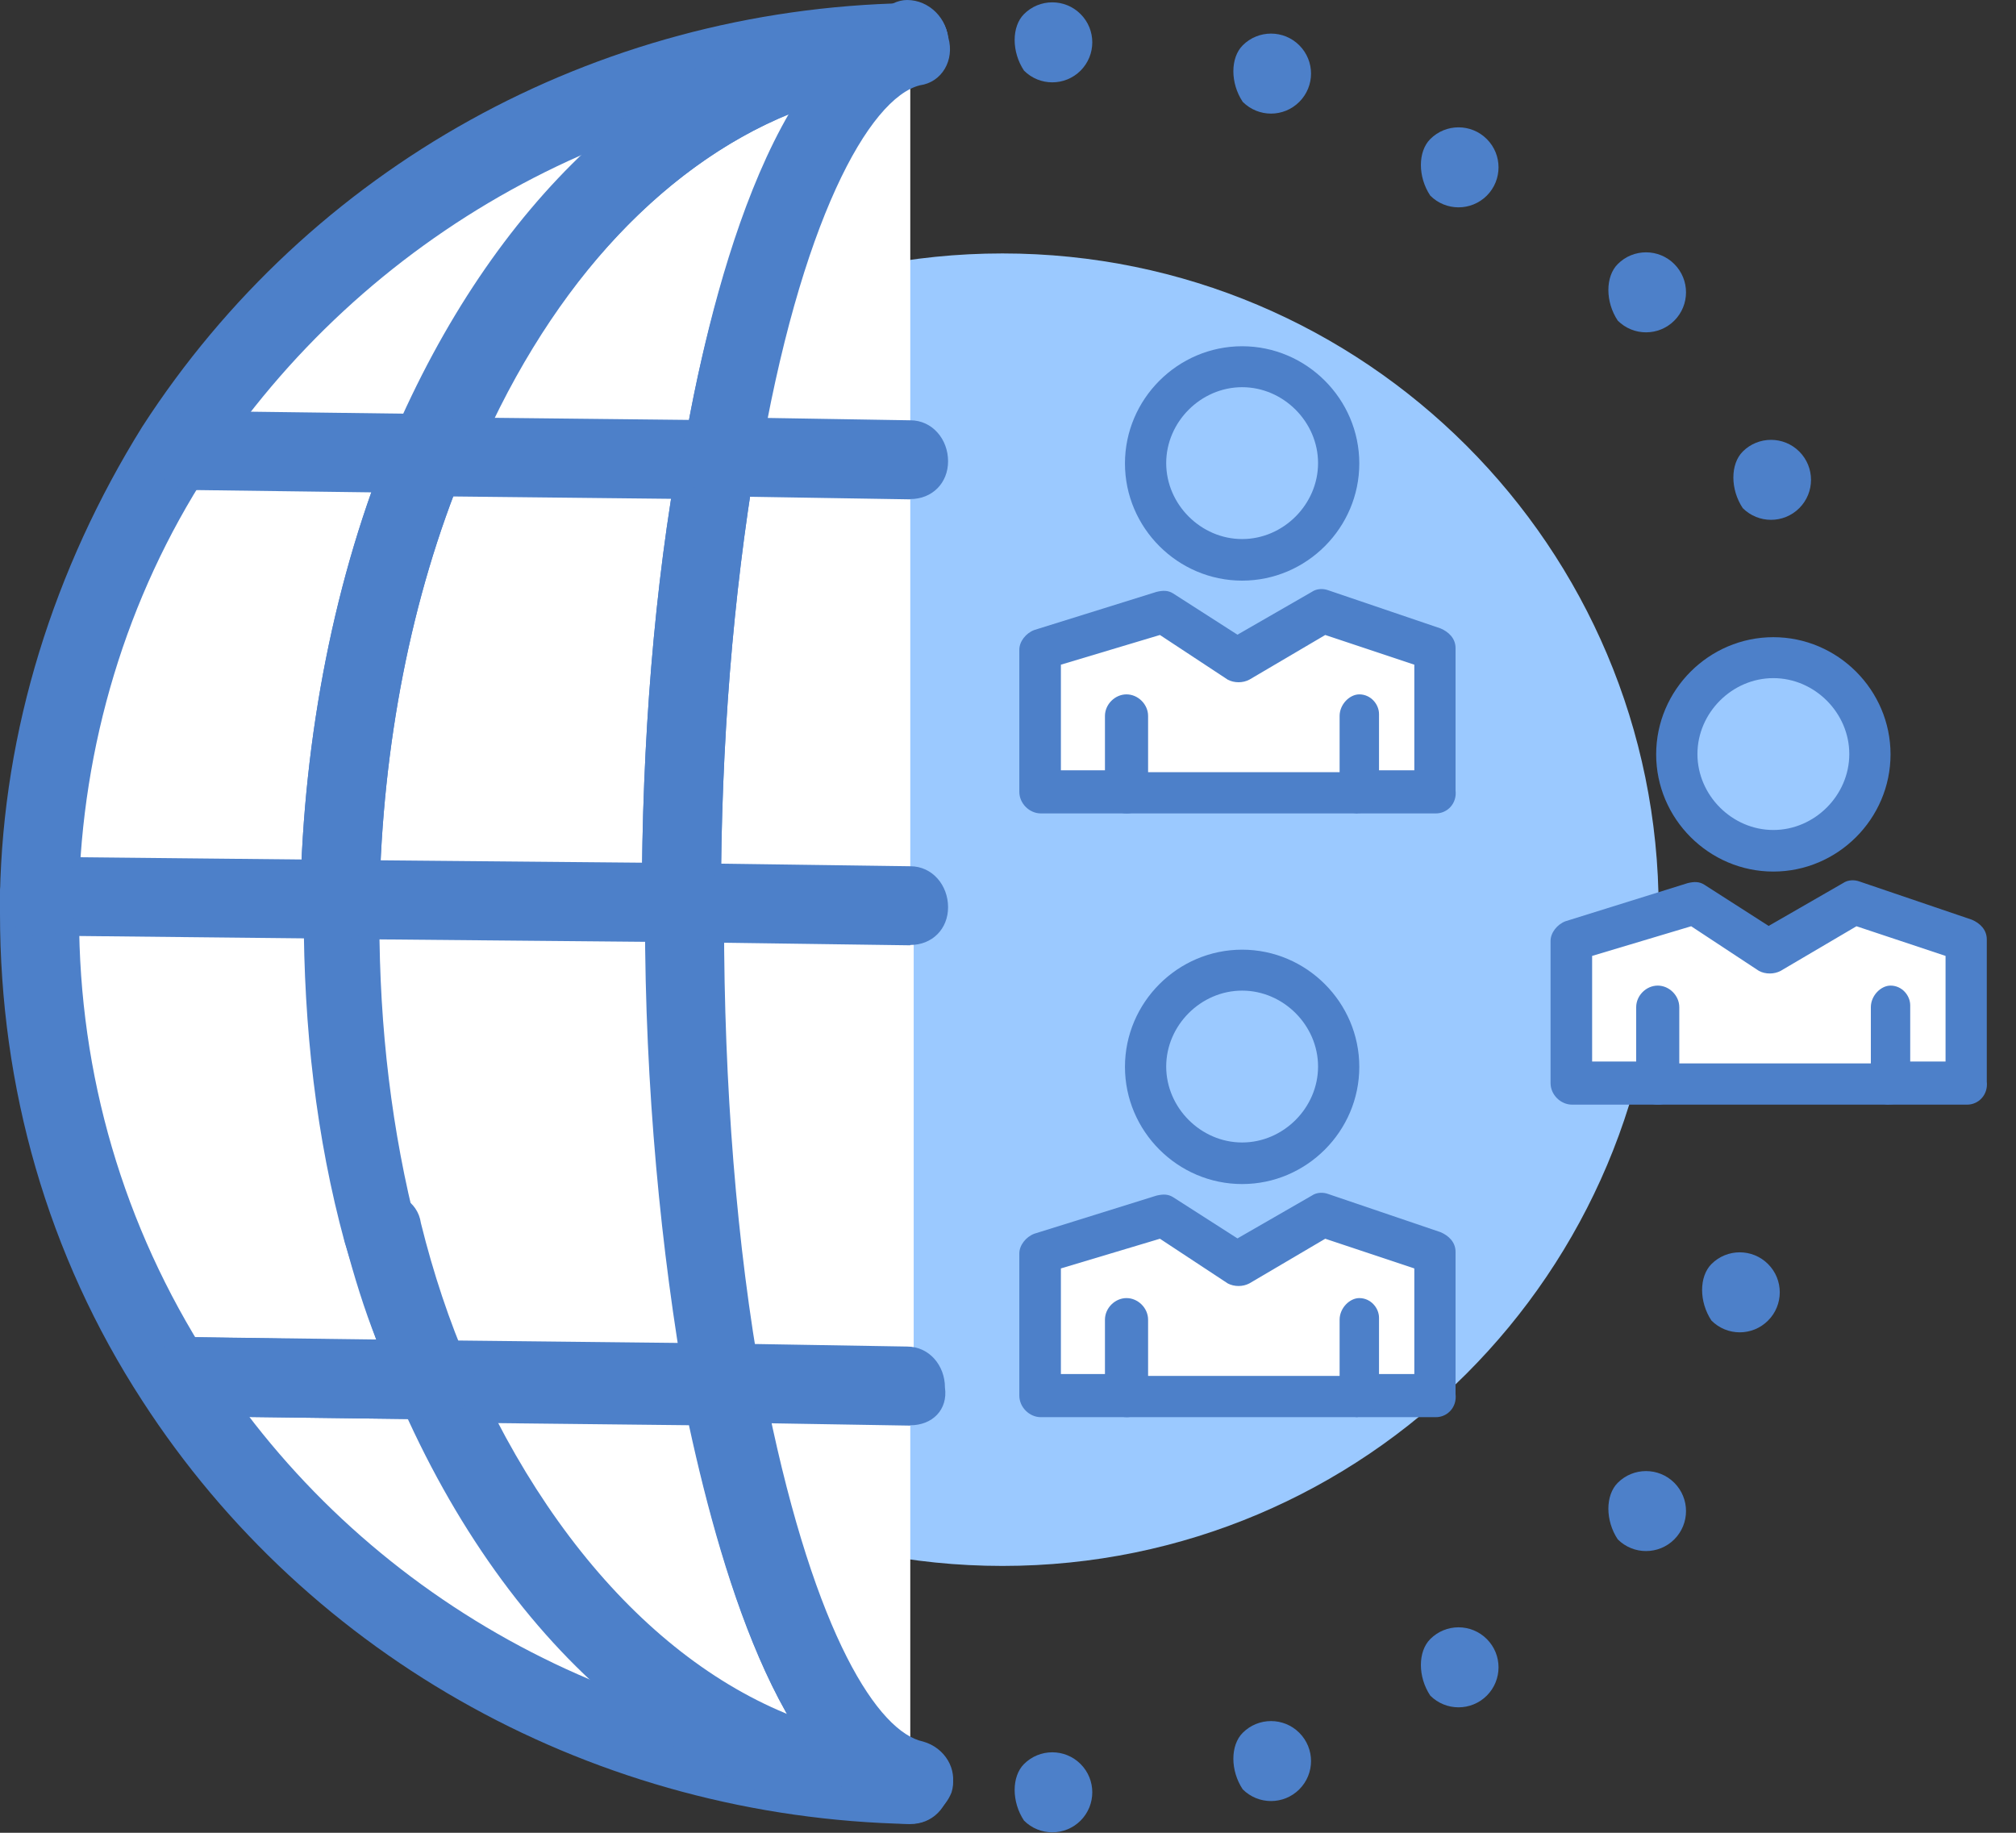 <?xml version="1.0" encoding="UTF-8"?> <svg xmlns="http://www.w3.org/2000/svg" width="55" height="50" viewBox="0 0 55 50" fill="none"><rect x="0" y="0" width="55" height="50" fill="#333333" stroke="none"/><g clip-path="url(#clip0_1012_1691)"><path d="M27.349 42.72C37.236 42.72 45.251 34.704 45.251 24.817C45.251 14.929 37.236 6.914 27.349 6.914C17.461 6.914 9.446 14.929 9.446 24.817C9.446 34.704 17.461 42.72 27.349 42.72Z" fill="#9BC9FF"></path><path d="M19.753 37.775C19.062 34.066 18.721 29.668 18.721 24.927V24.672L24.927 24.757V35.533V37.86L19.753 37.775Z" fill="white"></path><path d="M24.834 12.592L19.659 12.506C20.784 6.215 22.677 1.816 24.834 1.211V12.592Z" fill="white"></path><path d="M24.834 12.592V14.314V24.663L18.627 24.578C18.627 20.094 18.968 15.951 19.574 12.421L24.834 12.592Z" fill="white"></path><path d="M24.834 37.86V48.645C22.762 48.124 20.955 44.246 19.829 38.645C19.829 38.474 19.744 38.295 19.744 38.124C19.744 38.039 19.744 37.954 19.659 37.869H24.834V37.86Z" fill="white"></path><path d="M11.816 37.69C14.578 44.075 19.318 48.474 24.834 48.73C16.385 48.559 9.054 44.16 4.825 37.605H5.26L11.816 37.69Z" fill="white"></path><path d="M18.628 24.919C18.628 29.659 19.062 34.058 19.659 37.766L11.807 37.681C11.287 36.385 10.776 35.098 10.426 33.632C9.736 30.955 9.301 28.022 9.301 24.919V24.484L18.61 24.57V24.91L18.628 24.919Z" fill="white"></path><path d="M5.26 12.336L11.816 12.421C10.35 15.959 9.488 20.094 9.403 24.578L1.125 24.407C1.21 19.923 2.592 15.78 4.834 12.251L5.268 12.336H5.26Z" fill="white"></path><path d="M24.058 1.296H24.834V1.211C22.592 1.816 20.691 6.13 19.659 12.506L11.722 12.421C14.22 6.471 18.363 2.336 23.282 1.381C23.453 1.381 23.623 1.296 23.802 1.296H24.058Z" fill="white"></path><path d="M24.834 48.636C19.403 48.38 14.569 44.066 11.816 37.596L19.668 37.681C19.668 37.767 19.668 37.852 19.753 37.937C19.753 38.108 19.838 38.278 19.838 38.457C20.955 44.237 22.771 48.031 24.842 48.636H24.834Z" fill="white"></path><path d="M11.816 37.69L5.175 37.604H4.74C2.413 33.981 1.031 29.582 1.031 24.927V24.407L9.309 24.493V24.927C9.309 28.031 9.744 30.963 10.435 33.64C10.87 35.021 11.296 36.402 11.816 37.69Z" fill="white"></path><path d="M11.73 12.421L19.582 12.506C18.977 16.044 18.636 20.179 18.636 24.663L9.326 24.493C9.412 20.094 10.273 15.959 11.739 12.421H11.73Z" fill="white"></path><path d="M4.834 12.242C9.054 5.695 16.385 1.381 24.834 1.211H23.887C23.717 1.211 23.546 1.296 23.367 1.296C18.448 2.242 14.314 6.385 11.807 12.336L5.251 12.251H4.817L4.834 12.242Z" fill="white"></path><path d="M24.834 49.761C16.3 49.591 8.448 45.277 3.879 38.21C1.296 34.237 0 29.668 0 24.919V24.399C0 23.794 0.52 23.367 1.125 23.367C1.731 23.367 2.157 23.887 2.157 24.484V25.004C2.157 29.318 3.367 33.453 5.695 37.076C9.838 43.547 16.991 47.511 24.842 47.681C25.448 47.681 25.874 48.201 25.874 48.806C25.874 49.241 25.439 49.753 24.842 49.753L24.834 49.761Z" fill="#4D80C9"></path><path d="M11.816 38.721L5.175 38.636C4.57 38.636 4.143 38.116 4.143 37.511C4.143 36.905 4.663 36.479 5.269 36.479L10.273 36.564C9.932 35.703 9.668 34.842 9.412 33.888C9.241 33.282 9.582 32.677 10.188 32.592C10.793 32.421 11.398 32.762 11.483 33.367C11.825 34.749 12.259 36.044 12.779 37.246C12.864 37.502 12.95 37.852 12.779 38.108C12.694 38.449 12.259 38.713 11.833 38.713L11.816 38.721Z" fill="#4D80C9"></path><path d="M9.318 25.61C8.713 25.61 8.193 25.09 8.193 24.484C8.278 20.085 9.139 15.686 10.691 11.978C10.946 11.458 11.552 11.202 12.072 11.373C12.592 11.628 12.847 12.234 12.677 12.754C11.21 16.292 10.435 20.341 10.35 24.484C10.435 25.09 9.915 25.61 9.318 25.61Z" fill="#4D80C9"></path><path d="M1.125 25.524C0.52 25.524 0 25.004 0 24.407C0.085 19.923 1.466 15.524 3.879 11.645C8.448 4.569 16.215 0.256 24.748 0.085C25.354 0.085 25.865 0.52 25.865 1.117C25.865 1.714 25.43 2.242 24.834 2.242C17.076 2.413 9.915 6.385 5.686 12.847C3.444 16.3 2.234 20.349 2.148 24.493C2.148 25.013 1.628 25.524 1.117 25.524H1.125Z" fill="#4D80C9"></path><path d="M24.834 2.242C24.229 2.242 23.717 1.722 23.717 1.117C23.717 0.512 24.237 0 24.749 0C25.354 0 25.865 0.52 25.865 1.117C25.951 1.807 25.431 2.242 24.834 2.242Z" fill="#4D80C9"></path><path d="M24.322 2.327L24.152 1.202L24.066 0.171H24.237C24.842 0.085 25.354 0.512 25.448 1.117C25.533 1.722 25.107 2.242 24.501 2.327H24.331H24.322Z" fill="#4D80C9"></path><path d="M23.887 2.327C23.367 2.327 22.941 1.893 22.856 1.381C22.771 0.776 23.197 0.264 23.802 0.171H24.058C24.663 0.085 25.183 0.512 25.268 1.117C25.354 1.722 24.927 2.242 24.322 2.327H23.887Z" fill="#4D80C9"></path><path d="M11.73 13.453C11.56 13.453 11.475 13.453 11.296 13.367C10.776 13.112 10.52 12.506 10.691 11.986C13.453 5.516 17.937 1.296 23.112 0.341C23.717 0.256 24.237 0.597 24.407 1.202C24.493 1.807 24.152 2.327 23.546 2.498C19.147 3.359 15.183 7.153 12.771 12.847C12.6 13.197 12.165 13.453 11.739 13.453H11.73Z" fill="#4D80C9"></path><path d="M18.628 25.703C18.022 25.703 17.511 25.183 17.511 24.578C17.511 20.264 17.852 15.951 18.542 12.242C18.628 11.637 19.233 11.296 19.753 11.381C20.358 11.466 20.699 12.072 20.614 12.592C20.009 16.215 19.668 20.264 19.668 24.578C19.753 25.269 19.233 25.703 18.636 25.703H18.628Z" fill="#4D80C9"></path><path d="M9.318 25.61C8.713 25.61 8.193 25.09 8.193 24.484C8.278 20.085 9.139 15.686 10.691 11.978C10.946 11.458 11.552 11.202 12.072 11.373C12.592 11.628 12.847 12.234 12.677 12.754C11.21 16.292 10.435 20.341 10.35 24.484C10.435 25.09 9.915 25.61 9.318 25.61Z" fill="#4D80C9"></path><path d="M19.659 13.623H19.489C18.883 13.538 18.542 12.933 18.628 12.413C19.062 9.736 20.009 5.772 21.56 3.103C17.937 4.569 14.834 8.022 12.848 12.847C12.592 13.367 11.986 13.623 11.466 13.453C10.946 13.197 10.691 12.592 10.861 12.072C13.453 5.516 17.937 1.296 23.112 0.341C23.282 0.341 23.453 0.256 23.717 0.256H24.749C25.004 0.256 25.354 0.341 25.524 0.511C25.695 0.682 25.865 1.032 25.865 1.287V1.202C25.865 1.722 25.524 2.148 25.09 2.234C23.709 2.575 21.816 5.942 20.691 12.668C20.605 13.188 20.171 13.615 19.659 13.615V13.623Z" fill="#4D80C9"></path><path d="M11.816 38.721C11.381 38.721 11.04 38.465 10.87 38.031C10.264 36.735 9.838 35.269 9.403 33.888C8.627 31.04 8.286 28.022 8.286 24.919V24.578C8.286 23.973 8.806 23.547 9.318 23.547C9.923 23.547 10.35 24.067 10.35 24.672V25.107C10.35 28.039 10.691 30.887 11.381 33.555C11.722 34.936 12.157 36.232 12.677 37.434C12.933 37.954 12.677 38.645 12.072 38.815C12.157 38.73 11.986 38.73 11.816 38.73V38.721Z" fill="#4D80C9"></path><path d="M24.834 49.761C19.054 49.505 13.879 45.106 10.861 38.116C10.691 37.775 10.776 37.425 10.946 37.084C11.117 36.743 11.466 36.564 11.893 36.564L19.744 36.65C20.264 36.65 20.691 36.991 20.776 37.511C20.776 37.596 20.776 37.681 20.861 37.766C20.946 38.372 20.605 38.883 20 39.062C19.659 39.148 19.309 39.062 19.054 38.806L13.538 38.721C16.3 44.066 20.435 47.349 24.919 47.519C25.524 47.519 25.951 48.039 25.951 48.645C25.865 49.335 25.43 49.761 24.834 49.761Z" fill="#4D80C9"></path><path d="M24.834 49.676H24.578C21.475 48.815 19.753 43.291 18.798 38.806C18.713 38.201 19.054 37.681 19.659 37.511C20.264 37.425 20.784 37.766 20.955 38.372C22.251 44.663 23.973 47.255 25.183 47.511C25.788 47.681 26.13 48.286 25.959 48.806C25.788 49.327 25.354 49.667 24.842 49.667L24.834 49.676Z" fill="#4D80C9"></path><path d="M19.753 38.892C19.233 38.892 18.806 38.551 18.721 38.031C18.031 34.152 17.596 29.668 17.596 25.013V24.757C17.596 24.152 18.116 23.726 18.721 23.726C19.327 23.726 19.753 24.245 19.753 24.851V25.107C19.753 29.591 20.094 33.99 20.784 37.783C20.87 38.389 20.529 38.9 19.923 39.079C19.838 38.824 19.753 38.909 19.753 38.909V38.892Z" fill="#4D80C9"></path><path d="M18.628 25.703C18.022 25.703 17.511 25.183 17.511 24.578C17.511 20.264 17.852 15.951 18.542 12.242C18.628 11.637 19.233 11.296 19.753 11.381C20.358 11.466 20.699 12.072 20.614 12.592C20.009 16.215 19.668 20.264 19.668 24.578C19.753 25.269 19.233 25.703 18.636 25.703H18.628Z" fill="#4D80C9"></path><path d="M19.659 13.623H19.488C18.883 13.538 18.542 12.933 18.628 12.413C19.318 8.269 21.04 1.287 24.578 0.256C25.183 0.085 25.789 0.426 25.874 1.032C26.044 1.637 25.703 2.242 25.098 2.327C23.717 2.668 21.824 6.036 20.699 12.762C20.614 13.197 20.179 13.623 19.668 13.623H19.659Z" fill="#4D80C9"></path><path d="M24.834 49.676H24.578C21.475 48.815 19.753 43.291 18.798 38.892C18.798 38.721 18.713 38.551 18.713 38.286C18.713 38.201 18.713 38.116 18.627 38.031V37.86C18.627 37.255 19.148 36.743 19.753 36.743C20.273 36.743 20.699 37.178 20.784 37.69C20.784 37.775 20.784 37.86 20.87 37.946C20.87 38.116 20.955 38.286 20.955 38.465C22.251 44.757 23.973 47.349 25.183 47.604C25.789 47.775 26.13 48.38 25.959 48.9C25.789 49.335 25.354 49.676 24.842 49.676H24.834Z" fill="#4D80C9"></path><path d="M24.834 25.789L18.628 25.703C18.022 25.703 17.596 25.183 17.596 24.578C17.596 23.973 18.116 23.547 18.628 23.547L24.834 23.632C25.439 23.632 25.865 24.152 25.865 24.749C25.865 25.345 25.431 25.78 24.834 25.78V25.789Z" fill="#4D80C9"></path><path d="M18.627 25.703L9.318 25.618C8.713 25.618 8.286 25.098 8.286 24.493C8.286 23.887 8.806 23.461 9.403 23.461L18.721 23.546C19.326 23.546 19.753 24.067 19.753 24.672C19.753 25.277 19.233 25.703 18.627 25.703Z" fill="#4D80C9"></path><path d="M9.318 25.61L1.125 25.524C0.52 25.524 0.094 25.004 0.094 24.407C0.094 23.811 0.614 23.376 1.219 23.376L9.497 23.461C10.102 23.461 10.528 23.981 10.528 24.587C10.443 25.107 9.923 25.618 9.318 25.618V25.61Z" fill="#4D80C9"></path><path d="M1.125 25.524C0.52 25.524 0 25.004 0 24.407C0 23.811 0.52 23.282 1.125 23.282C1.731 23.282 2.242 23.802 2.242 24.407C2.242 25.013 1.722 25.524 1.125 25.524Z" fill="#4D80C9"></path><path d="M19.659 13.623L11.807 13.538C11.202 13.538 10.776 13.018 10.776 12.413C10.776 11.807 11.296 11.381 11.893 11.381L19.744 11.466C20.35 11.466 20.776 11.986 20.776 12.583C20.691 13.103 20.171 13.615 19.651 13.615L19.659 13.623Z" fill="#4D80C9"></path><path d="M24.834 13.623L19.574 13.538C18.968 13.538 18.542 13.018 18.542 12.413C18.542 11.807 19.062 11.381 19.659 11.381L24.834 11.466C25.439 11.466 25.865 11.986 25.865 12.583C25.865 13.18 25.431 13.615 24.834 13.615V13.623Z" fill="#4D80C9"></path><path d="M11.731 13.453L5.175 13.367C4.57 13.367 4.143 12.847 4.143 12.242C4.143 11.637 4.663 11.211 5.269 11.211L11.825 11.296C12.43 11.296 12.856 11.816 12.856 12.327C12.856 13.018 12.336 13.444 11.731 13.444V13.453Z" fill="#4D80C9"></path><path d="M24.834 38.892L19.659 38.806C19.054 38.806 18.627 38.286 18.627 37.681C18.627 37.076 19.148 36.65 19.659 36.65L24.748 36.735C25.354 36.735 25.78 37.255 25.78 37.852C25.865 38.457 25.439 38.883 24.834 38.883V38.892Z" fill="#4D80C9"></path><path d="M19.753 38.892C19.696 38.892 19.696 38.892 19.753 38.892L11.901 38.806C11.296 38.806 10.87 38.286 10.87 37.681C10.87 37.076 11.39 36.65 11.986 36.65L19.838 36.735C20.443 36.735 20.87 37.255 20.87 37.852C20.784 38.372 20.264 38.883 19.753 38.883V38.892Z" fill="#4D80C9"></path><path d="M11.816 38.721L5.175 38.636C4.57 38.636 4.143 38.116 4.143 37.511C4.143 36.905 4.663 36.479 5.269 36.479L11.91 36.564C12.515 36.564 12.941 37.084 12.941 37.596C12.941 38.286 12.421 38.713 11.825 38.713L11.816 38.721Z" fill="#4D80C9"></path><path d="M30.733 21.603H28.389V17.775L30.196 17.187L31.73 16.735L33.76 18.048L36.095 16.735L39.164 17.775V21.603H37.042H33.666H30.733Z" fill="white"></path><path d="M33.888 10.026C35.328 10.026 36.547 11.194 36.547 12.685C36.547 14.177 35.38 15.345 33.888 15.345C32.396 15.345 31.228 14.177 31.228 12.685C31.228 11.194 32.447 10.026 33.888 10.026Z" fill="#9BC9FF"></path><path d="M39.165 22.191H37.05C36.735 22.191 36.462 21.918 36.462 21.603C36.462 21.287 36.735 21.015 37.05 21.015H38.585V18.133L36.155 17.323L34.084 18.542C33.905 18.636 33.674 18.636 33.495 18.542L31.645 17.323L28.943 18.133V21.015H30.742C31.057 21.015 31.33 21.287 31.33 21.603C31.33 21.918 31.057 22.191 30.742 22.191H28.397C28.082 22.191 27.809 21.918 27.809 21.603V17.724C27.809 17.502 27.988 17.272 28.218 17.187L31.552 16.147C31.731 16.104 31.867 16.104 32.004 16.189L33.76 17.315L35.789 16.147C35.925 16.053 36.104 16.053 36.24 16.104L39.301 17.144C39.523 17.238 39.71 17.417 39.71 17.681V21.56C39.753 21.918 39.489 22.191 39.173 22.191H39.165Z" fill="#4D80C9"></path><path d="M37.042 22.191H30.733C30.418 22.191 30.145 21.918 30.145 21.603V19.531C30.145 19.216 30.418 18.943 30.733 18.943C31.049 18.943 31.322 19.216 31.322 19.531V21.066H36.547V19.531C36.547 19.216 36.82 18.943 37.084 18.943C37.4 18.943 37.622 19.216 37.622 19.48V21.594C37.622 21.731 37.579 21.91 37.443 22.003C37.349 22.14 37.221 22.183 37.033 22.183L37.042 22.191Z" fill="#4D80C9"></path><path d="M33.888 15.84C32.131 15.84 30.691 14.399 30.691 12.643C30.691 10.887 32.131 9.446 33.888 9.446C35.644 9.446 37.084 10.887 37.084 12.643C37.084 14.399 35.644 15.84 33.888 15.84ZM33.888 10.563C32.762 10.563 31.816 11.509 31.816 12.634C31.816 13.76 32.762 14.706 33.888 14.706C35.013 14.706 35.959 13.76 35.959 12.634C35.959 11.509 35.013 10.563 33.888 10.563Z" fill="#4D80C9"></path><path d="M45.226 29.548H42.881V25.72L44.689 25.132L46.223 24.68L48.252 25.985L50.588 24.68L53.657 25.72V29.548H51.534H48.158H45.226Z" fill="white"></path><path d="M48.38 17.962C49.821 17.962 51.04 19.131 51.04 20.622C51.04 22.114 49.872 23.282 48.38 23.282C46.888 23.282 45.721 22.114 45.721 20.622C45.721 19.131 46.94 17.962 48.38 17.962Z" fill="#9BC9FF"></path><path d="M53.657 30.136H51.543C51.228 30.136 50.955 29.864 50.955 29.548C50.955 29.233 51.228 28.96 51.543 28.96H53.078V26.078L50.648 25.269L48.576 26.488C48.397 26.581 48.167 26.581 47.988 26.488L46.138 25.269L43.436 26.078V28.96H45.234C45.55 28.96 45.823 29.233 45.823 29.548C45.823 29.864 45.55 30.136 45.234 30.136H42.89C42.575 30.136 42.302 29.864 42.302 29.548V25.669C42.302 25.448 42.481 25.217 42.711 25.132L46.044 24.092C46.223 24.049 46.36 24.049 46.496 24.135L48.252 25.26L50.281 24.092C50.418 23.998 50.597 23.998 50.733 24.049L53.794 25.09C54.015 25.183 54.203 25.362 54.203 25.627V29.506C54.245 29.864 53.981 30.136 53.666 30.136H53.657Z" fill="#4D80C9"></path><path d="M51.535 30.136H45.226C44.91 30.136 44.638 29.864 44.638 29.548V27.477C44.638 27.161 44.91 26.888 45.226 26.888C45.541 26.888 45.814 27.161 45.814 27.477V29.011H51.04V27.477C51.04 27.161 51.313 26.888 51.577 26.888C51.893 26.888 52.114 27.161 52.114 27.425V29.54C52.114 29.676 52.072 29.855 51.935 29.949C51.841 30.085 51.714 30.128 51.526 30.128L51.535 30.136Z" fill="#4D80C9"></path><path d="M48.38 23.777C46.624 23.777 45.183 22.336 45.183 20.58C45.183 18.824 46.624 17.383 48.38 17.383C50.136 17.383 51.577 18.824 51.577 20.58C51.577 22.336 50.136 23.777 48.38 23.777ZM48.38 18.5C47.255 18.5 46.309 19.446 46.309 20.571C46.309 21.697 47.255 22.643 48.38 22.643C49.506 22.643 50.452 21.697 50.452 20.571C50.452 19.446 49.506 18.5 48.38 18.5Z" fill="#4D80C9"></path><path d="M30.733 38.073H28.389V34.245L30.196 33.657L31.73 33.205L33.76 34.51L36.095 33.205L39.164 34.245V38.073H37.042H33.666H30.733Z" fill="white"></path><path d="M33.888 26.488C35.328 26.488 36.547 27.656 36.547 29.148C36.547 30.639 35.38 31.807 33.888 31.807C32.396 31.807 31.228 30.639 31.228 29.148C31.228 27.656 32.447 26.488 33.888 26.488Z" fill="#9BC9FF"></path><path d="M39.165 38.662H37.05C36.735 38.662 36.462 38.389 36.462 38.073C36.462 37.758 36.735 37.485 37.05 37.485H38.585V34.604L36.155 33.794L34.084 35.013C33.905 35.107 33.674 35.107 33.495 35.013L31.645 33.794L28.943 34.604V37.485H30.742C31.057 37.485 31.33 37.758 31.33 38.073C31.33 38.389 31.057 38.662 30.742 38.662H28.397C28.082 38.662 27.809 38.389 27.809 38.073V34.194C27.809 33.973 27.988 33.743 28.218 33.657L31.552 32.617C31.731 32.575 31.867 32.575 32.004 32.66L33.76 33.785L35.789 32.617C35.925 32.523 36.104 32.523 36.24 32.575L39.301 33.615C39.523 33.709 39.71 33.888 39.71 34.152V38.031C39.753 38.389 39.489 38.662 39.173 38.662H39.165Z" fill="#4D80C9"></path><path d="M37.042 38.661H30.733C30.418 38.661 30.145 38.389 30.145 38.073V36.002C30.145 35.686 30.418 35.413 30.733 35.413C31.049 35.413 31.322 35.686 31.322 36.002V37.536H36.547V36.002C36.547 35.686 36.82 35.413 37.084 35.413C37.4 35.413 37.622 35.686 37.622 35.95V38.065C37.622 38.201 37.579 38.38 37.443 38.474C37.349 38.61 37.221 38.653 37.033 38.653L37.042 38.661Z" fill="#4D80C9"></path><path d="M33.888 32.302C32.131 32.302 30.691 30.861 30.691 29.105C30.691 27.349 32.131 25.908 33.888 25.908C35.644 25.908 37.084 27.349 37.084 29.105C37.084 30.861 35.644 32.302 33.888 32.302ZM33.888 27.025C32.762 27.025 31.816 27.971 31.816 29.096C31.816 30.222 32.762 31.168 33.888 31.168C35.013 31.168 35.959 30.222 35.959 29.096C35.959 27.971 35.013 27.025 33.888 27.025Z" fill="#4D80C9"></path><path d="M27.937 0.384C28.363 -0.043 29.054 -0.043 29.48 0.384C29.906 0.81 29.906 1.5 29.48 1.927C29.054 2.353 28.363 2.353 27.937 1.927C27.596 1.415 27.596 0.725 27.937 0.384Z" fill="#4D80C9"></path><path d="M33.904 1.236C34.331 0.81 35.021 0.81 35.447 1.236C35.874 1.662 35.874 2.353 35.447 2.779C35.021 3.206 34.331 3.206 33.904 2.779C33.563 2.268 33.563 1.577 33.904 1.236Z" fill="#4D80C9"></path><path d="M39.02 3.794C39.446 3.367 40.136 3.367 40.563 3.794C40.989 4.22 40.989 4.91 40.563 5.337C40.136 5.763 39.446 5.763 39.02 5.337C38.679 4.825 38.679 4.135 39.02 3.794Z" fill="#4D80C9"></path><path d="M44.135 7.204C44.561 6.777 45.252 6.777 45.678 7.204C46.104 7.63 46.104 8.321 45.678 8.747C45.252 9.173 44.561 9.173 44.135 8.747C43.794 8.235 43.794 7.545 44.135 7.204Z" fill="#4D80C9"></path><path d="M47.545 12.319C47.971 11.893 48.662 11.893 49.088 12.319C49.514 12.745 49.514 13.436 49.088 13.862C48.662 14.288 47.971 14.288 47.545 13.862C47.204 13.35 47.204 12.66 47.545 12.319Z" fill="#4D80C9"></path><path d="M27.937 48.124C28.363 47.698 29.054 47.698 29.48 48.124C29.906 48.551 29.906 49.241 29.48 49.668C29.054 50.094 28.363 50.094 27.937 49.668C27.596 49.156 27.596 48.465 27.937 48.124Z" fill="#4D80C9"></path><path d="M33.904 47.272C34.331 46.846 35.021 46.846 35.447 47.272C35.874 47.698 35.874 48.389 35.447 48.815C35.021 49.241 34.331 49.241 33.904 48.815C33.563 48.303 33.563 47.613 33.904 47.272Z" fill="#4D80C9"></path><path d="M39.02 44.715C39.446 44.288 40.136 44.288 40.563 44.715C40.989 45.141 40.989 45.831 40.563 46.258C40.136 46.684 39.446 46.684 39.02 46.258C38.679 45.746 38.679 45.056 39.02 44.715Z" fill="#4D80C9"></path><path d="M44.135 40.452C44.561 40.026 45.252 40.026 45.678 40.452C46.104 40.878 46.104 41.569 45.678 41.995C45.252 42.421 44.561 42.421 44.135 41.995C43.794 41.483 43.794 40.793 44.135 40.452Z" fill="#4D80C9"></path><path d="M46.692 34.484C47.118 34.058 47.809 34.058 48.235 34.484C48.662 34.91 48.662 35.601 48.235 36.027C47.809 36.454 47.118 36.454 46.692 36.027C46.351 35.516 46.351 34.825 46.692 34.484Z" fill="#4D80C9"></path></g><defs><clipPath id="clip0_1012_1691"><rect width="54.203" height="50" fill="white"></rect></clipPath></defs></svg> 